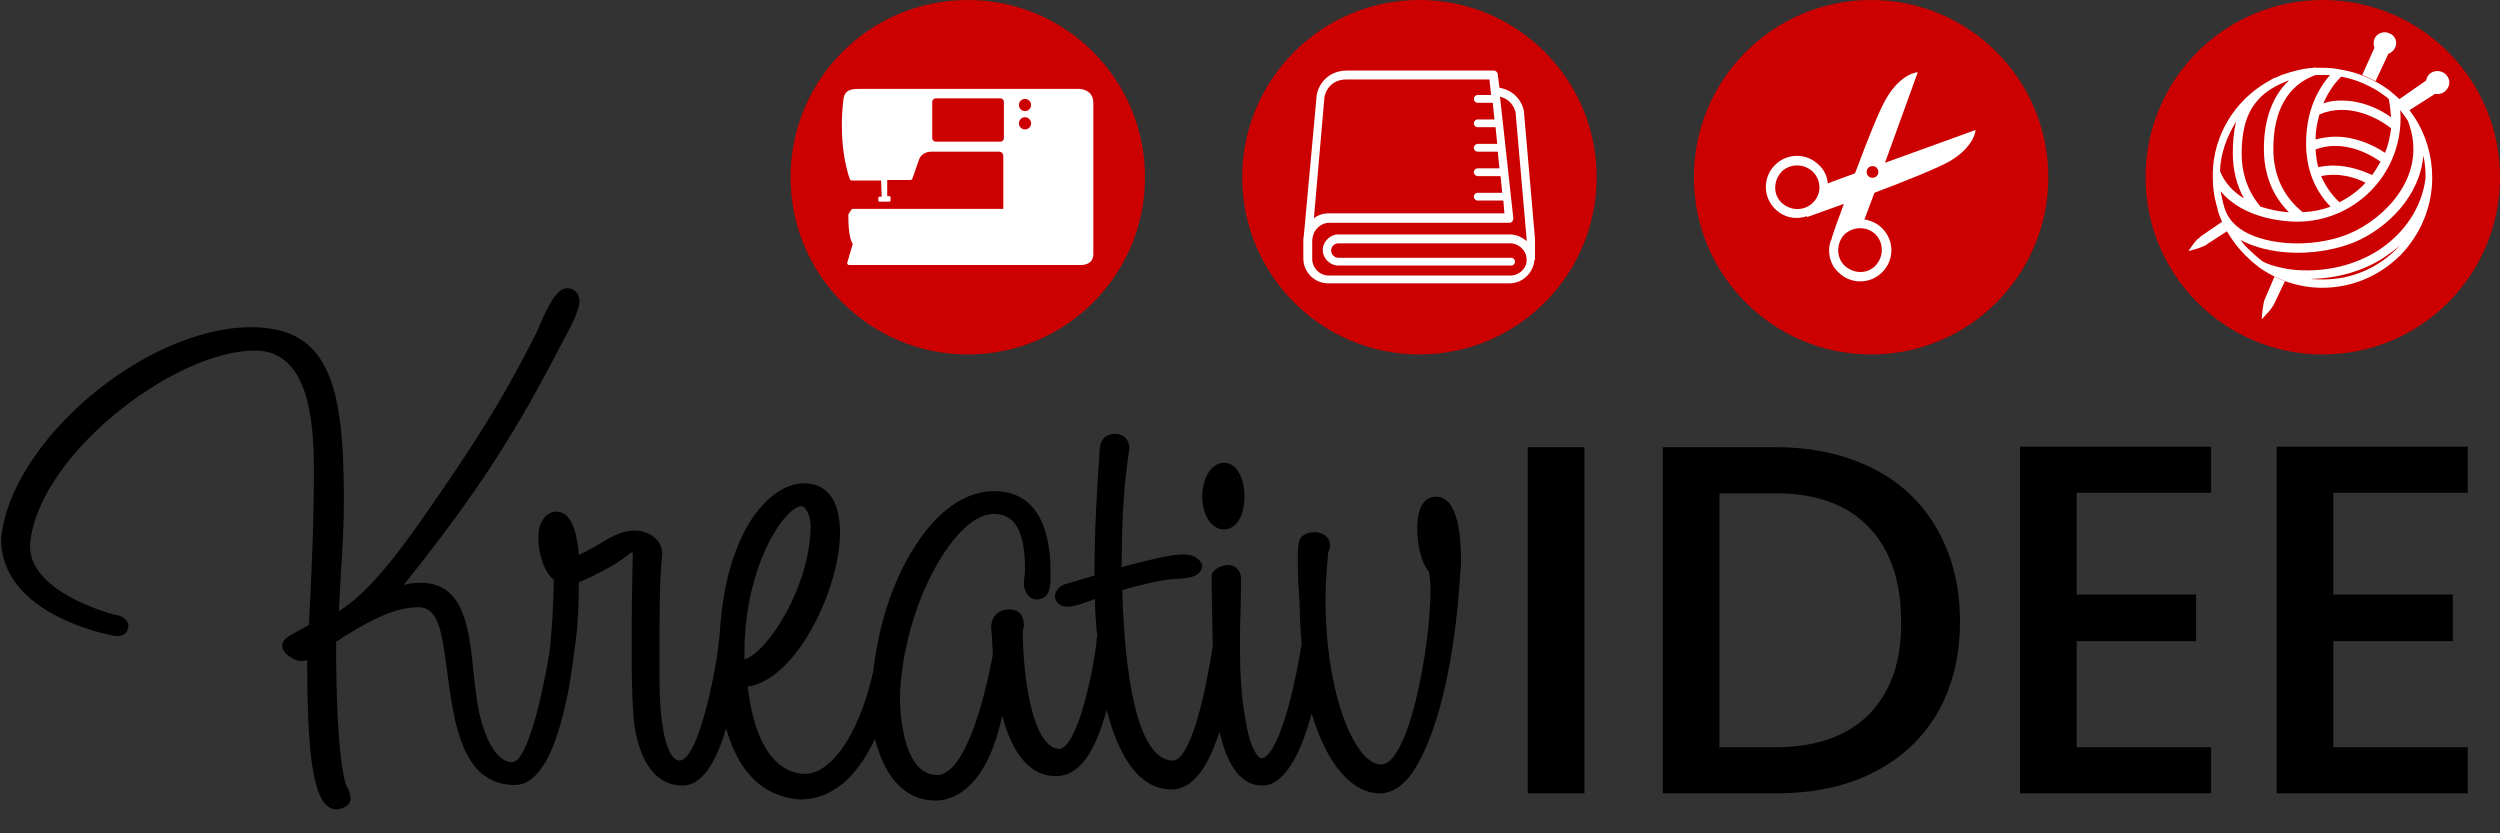 <?xml version="1.0" encoding="utf-8"?>
<!-- Generator: Adobe Illustrator 26.5.0, SVG Export Plug-In . SVG Version: 6.00 Build 0)  -->
<svg version="1.2" baseProfile="tiny" id="Ebene_1" xmlns="http://www.w3.org/2000/svg" xmlns:xlink="http://www.w3.org/1999/xlink"
	 x="0px" y="0px" viewBox="0 0 450 150" overflow="visible" xml:space="preserve">
<rect x="0" y="0" width="450" height="150" fill="#333333" stroke="none"/>
<circle fill="#CC0000" cx="418.1" cy="31.9" r="31.9"/>
<circle fill="#CC0000" cx="174.2" cy="31.9" r="31.9"/>
<circle fill="#CC0000" cx="255.5" cy="31.9" r="31.9"/>
<circle fill="#CC0000" cx="336.8" cy="31.9" r="31.9"/>
<path fill="#FFFFFF" d="M339.3,29.3l5.9-16.3c0,0-2.9,0.1-5.6,4.6c-1.3,2.1-3.6,8-5.7,13.6l-4.9,1.8c-0.1-1.2-0.6-2.4-1.6-3.3
	c-2.2-2.2-5.7-2.2-7.9,0c-2.2,2.2-2.2,5.7,0,7.9c1.6,1.6,3.8,2,5.8,1.3l-0.1,0.2c0,0,2.8-1,6.7-2.4c-1.1,2.9-1.9,5.2-2.2,6.2
	c0,0,0,0,0,0.1c-0.1,0.3-0.2,0.4-0.2,0.4l0,0c-0.6,1.9-0.2,4.1,1.4,5.6c2.2,2.2,5.7,2.2,7.9,0c2.2-2.2,2.2-5.7,0-7.9
	c-0.9-0.9-2-1.4-3.2-1.6l1.8-4.8c5.6-2.1,11.5-4.5,13.6-5.7c4.5-2.7,4.6-5.6,4.6-5.6L339.3,29.3z M326.3,36.5c-1.5,1.5-4,1.5-5.6,0
	s-1.5-4,0-5.6c1.5-1.5,4-1.5,5.6,0C327.9,32.5,327.9,35,326.3,36.5z M337.6,42.2c1.5,1.5,1.5,4,0,5.6s-4,1.5-5.6,0
	c-1.5-1.5-1.5-4,0-5.6C333.6,40.7,336.1,40.7,337.6,42.2z M337.8,31.7c-0.4,0.4-1.1,0.4-1.5,0c-0.4-0.4-0.4-1.1,0-1.5
	c0.4-0.4,1.1-0.4,1.5,0C338.2,30.6,338.2,31.3,337.8,31.7z"/>
<path fill="#FFFFFF" d="M276.3,46.6C276.3,46.6,276.3,46.6,276.3,46.6l0-3.6l-2-23c-0.2-1.3-1.4-3.7-4.4-4.2l-0.3-2.4
	c0-0.4-0.4-0.7-0.7-0.7h-26.4c-3.8,0-5.3,2.9-5.5,4.5l-2.3,25.1c0,0.2-0.1,0.5-0.1,0.8c0,0,0,0,0,0v3.4c0,2.5,2,4.5,4.5,4.5h32.6
	c2.4,0,4.3-1.9,4.5-4.2C276.3,46.8,276.3,46.8,276.3,46.6C276.3,46.7,276.3,46.7,276.3,46.6z M238.4,17.5c0-0.1,0.5-3.2,4-3.2h25.7
	l0.3,2.8H266c-0.4,0-0.7,0.3-0.7,0.7c0,0.4,0.3,0.7,0.7,0.7h2.7l0.3,3h-3c-0.4,0-0.7,0.3-0.7,0.7c0,0.4,0.3,0.7,0.7,0.7h3.1
	c0,0,0,0,0.1,0l0.3,3H266c-0.4,0-0.7,0.3-0.7,0.7c0,0.4,0.3,0.7,0.7,0.7h3.6l0.3,3H266c-0.4,0-0.7,0.3-0.7,0.7
	c0,0.4,0.3,0.7,0.7,0.7h4.1l0.3,3H266c-0.4,0-0.7,0.3-0.7,0.7c0,0.4,0.3,0.7,0.7,0.7h4.6l0.2,2.3h-31.6c-1,0-2,0.3-2.7,0.9
	L238.4,17.5z M271.8,49.6h-32.6c-1.7,0-3-1.4-3-3v-3.4l0.1-0.6c0.3-1.4,1.5-2.5,3-2.5h32.4c0.2,0,0.4-0.1,0.5-0.2
	c0.1-0.2,0.2-0.4,0.2-0.6L270,17.4c2.4,0.6,2.8,2.8,2.8,2.8l2,22.9v0.3c-0.8-0.7-1.9-1.2-3-1.2h-30.9c-1.5,0-2.8,1.3-2.8,2.8
	c0,1.5,1.3,2.8,2.8,2.8H272c0.4,0,0.7-0.3,0.7-0.7c0-0.4-0.3-0.7-0.7-0.7h-31.1c-0.7,0-1.3-0.6-1.3-1.3c0-0.7,0.6-1.3,1.3-1.3h30.9
	c1.6,0,3,1.3,3,3C274.8,48.3,273.5,49.6,271.8,49.6z"/>
<path fill="#FFFFFF" d="M196.8,45.6v-27c0-0.8-0.2-1.4-0.7-1.9c-0.8-0.7-1.8-0.7-1.8-0.7h-39.1l-0.4,0c-1.3,0-2.8,0-3,2
	c-1,8.6,1.1,14.1,1.2,14.3c0.1,0.1,0.2,0.2,0.3,0.2h5.3l0.1,2.9h-0.4c-0.1,0-0.2,0.1-0.2,0.2v0.5c0,0.1,0.1,0.2,0.2,0.2h1.8
	c0.1,0,0.2-0.1,0.2-0.2v-0.6c0-0.1-0.1-0.2-0.2-0.2h-0.4v-2.9h4.2c0.1,0,0.3-0.1,0.3-0.2c0,0,0.6-1.6,1.2-3.4
	c0.5-1.5,2.1-1.5,2.2-1.5h12.2c0.8,0,0.8,0.8,0.8,0.9v9.4h-27.1c-0.1,0-0.2,0.1-0.3,0.2l-0.5,0.8c0,0.1,0,0.1,0,0.2
	c0,3.5,0.5,4.7,0.8,5.1l-1,3.4c0,0.1,0,0.2,0.1,0.3c0.1,0.1,0.2,0.1,0.3,0.1h41.7c0.7,0,1.3-0.2,1.7-0.6
	C196.9,46.5,196.8,45.6,196.8,45.6z M180.7,24.9c0,0.3-0.3,0.6-0.6,0.6h-11.7c-0.3,0-0.6-0.3-0.6-0.6v-6.6c0-0.3,0.3-0.6,0.6-0.6
	h11.7c0.3,0,0.6,0.3,0.6,0.6V24.9z M184.5,23.3c-0.6,0-1.1-0.5-1.1-1.1c0-0.6,0.5-1.1,1.1-1.1c0.6,0,1.1,0.5,1.1,1.1
	C185.6,22.8,185.1,23.3,184.5,23.3z M184.5,20c-0.6,0-1.1-0.5-1.1-1.1c0-0.6,0.5-1.1,1.1-1.1c0.6,0,1.1,0.5,1.1,1.1
	C185.6,19.5,185.1,20,184.5,20z"/>
<path fill="#FFFFFF" d="M400,39.9l-3.8,2.6c0,0-0.5,0.5-0.7,0.6c-0.4,0.4-0.9,1.1-0.9,1.1l-0.7,1l1.1-0.3c0,0,0.8-0.2,1.2-0.4
	c0.5-0.2,1-0.4,1-0.5l3.7-2.4c-0.3-0.6-0.6-1.1-0.9-1.7L400,39.9z M430.1,6c-1-0.5-2.3,0-2.7,1c-0.2,0.5-0.2,1.1,0,1.6l-2.2,4.9
	c0.8,0.3,1.6,0.7,2.4,1.1l2.3-4.9c0.5-0.2,1-0.6,1.2-1.1C431.6,7.7,431.2,6.4,430.1,6z M407.6,54c0,0-0.2,0.7-0.2,0.9
	c-0.1,0.5-0.2,1.4-0.2,1.4l-0.1,1.2l0.8-0.9c0,0,0.6-0.6,0.8-0.9c0.3-0.4,0.6-0.9,0.6-0.9l2-4.2c-0.6-0.2-1.3-0.5-1.9-0.8L407.6,54z
	 M440.5,13.7c-0.6-0.9-1.9-1.2-2.9-0.6c-0.5,0.3-0.8,0.8-0.9,1.4l-4.9,3.4c0.6,0.6,1.2,1.3,1.8,2l4.7-3c0.5,0.1,1.1,0,1.6-0.3
	C440.9,15.9,441.2,14.6,440.5,13.7z"/>
<path fill="#FFFFFF" d="M434.6,21.1c-0.9-1.4-2-2.7-3.3-3.8c0,0,0,0,0,0l-1.3-1.1c0,0,0,0,0,0c-2.6-1.9-5.6-3.2-8.8-3.7
	c-1-0.2-2-0.3-3.1-0.3c-0.5,0-0.9,0-1.3,0l-0.1-0.1l-0.2,0.1c-1.9,0.1-3.8,0.6-5.5,1.2l-0.1,0c-0.3,0.1-0.6,0.3-0.9,0.4
	c-0.1,0-0.1,0.1-0.2,0.1c-0.1,0-0.2,0.1-0.3,0.1c0,0,0,0-0.1,0l-1.4,0.8c-5.8,3.4-9.5,9.5-9.7,16.2c0,0,0,0.1,0,0.1l0,0c0,0,0,0,0,0
	c0,0.3,0,0.5,0,0.8c0,2,0.3,3.9,0.9,5.8l0,0c0,0,0,0,0,0.1c0,0,0,0,0,0c0,0.2,0.1,0.3,0.1,0.4c0.1,0.2,0.1,0.4,0.2,0.6L400,40
	c0.8,1.7,1.8,3.3,3,4.7l1.2,1.3c0.7,0.7,1.5,1.4,2.3,2c0.1,0,0.1,0.1,0.1,0.1c3.4,2.4,7.3,3.7,11.4,3.7c5.2,0,10.1-2,13.9-5.7
	c0,0.1,1.2-1.3,1.2-1.3c3-3.6,4.7-8.1,4.7-12.8C437.8,28.1,436.7,24.3,434.6,21.1z M421.4,13.8c2.8,0.5,5.5,1.7,7.8,3.4
	c0.3,0.2,0.6,0.4,0.8,0.7c0.2,1.1,0.3,2.1,0.4,3.2c-2.4-1.7-5.5-3-8.9-3c-1.1,0-2.2,0.1-3.3,0.5C419,16.8,420,15.2,421.4,13.8z
	 M420,29.8c-0.9,0-1.8,0.1-2.7,0.3c-0.3-1-0.4-2-0.5-3.2c4.3-1.6,8.7,0.1,11.7,2.2c-0.5,0.9-1,1.7-1.5,2.4
	C425.4,30.8,422.9,29.8,420,29.8z M425.8,32.9c-1.3,1.4-2.9,2.6-4.7,3.5c-1.4-1.3-2.5-2.9-3.3-4.7C421.1,31,424.1,32,425.8,32.9z
	 M420.4,24.6c-1.2,0-2.4,0.2-3.6,0.5c0-1.6,0.3-3.1,0.7-4.5c5.1-2.2,10.4,0.5,12.9,2.5c-0.2,1.5-0.5,3-1.1,4.4
	C426.9,25.9,423.7,24.6,420.4,24.6z M416.8,13.5l0.2,0c0,0,0,0,0.1,0c0.7,0,1.4,0,2.3,0c-2.9,3.4-4.3,7.5-4.3,12.3
	c0,4.6,1.5,8.4,4.4,11.4c-1.6,0.6-3.2,0.9-5,1c-3.5-2.8-5.3-6.7-5.3-11.4C409.2,19.9,411.8,15.3,416.8,13.5z M411.4,14.7l-0.2-0.4
	L411.4,14.7c0.2-0.1,0.4-0.2,0.6-0.2c-2.9,2.7-4.5,6.9-4.5,12.3c0,4.5,1.5,8.4,4.5,11.4c-1.8-0.1-3.5-0.5-5.1-1
	c-2.2-2.6-3.4-5.8-3.4-9.6C403.5,20.7,405.9,16.9,411.4,14.7z M402.5,21.9c-0.4,1.6-0.6,3.5-0.6,5.6c0,3.1,0.7,5.8,2,8.2
	c-2-1.2-3.5-2.9-4.3-4.9C399.7,27.7,400.8,24.6,402.5,21.9z M400.4,37.4c-0.3-1-0.5-2-0.7-3c4.1,5,11.5,5.5,13.8,5.5
	c10.2,0,18.6-8.3,18.6-18.6c0-0.5,0-1-0.1-1.5c0.5,0.6,1,1.3,1.4,1.9c3.9,9.9-4.3,17.7-10.4,20.3c-5.6,2.4-13.3,2.4-18.2,0.1
	C402.5,41,401,39.4,400.4,37.4z M431.7,44.5l-0.2,0.2c0,0,0,0,0,0c-0.1,0.1-0.2,0.2-0.3,0.3c-3.5,3.4-8.1,5.3-13,5.3
	c-0.8,0-1.6,0-2.3-0.1c4.9-0.1,9.5-1.4,13.3-3.9c1-0.7,2-1.4,2.9-2.2C431.9,44.3,431.8,44.4,431.7,44.5z M428.2,45
	c-4.2,2.7-9.4,4-14.9,3.6c-1.4-0.1-4.7-0.7-6.1-1.6c-0.9-0.7-1.8-1.5-2.6-2.3c-0.1-0.1-0.3-0.3-0.4-0.4l-0.2-0.2
	c-0.2-0.3-0.5-0.6-0.7-0.9c0.3,0.1,0.5,0.3,0.8,0.4c2.6,1.2,5.9,1.9,9.5,1.9c3.6,0,7.2-0.7,10.2-1.9c5.9-2.5,11.8-8.3,12.4-15.6
	c0.3,1.3,0.4,2.6,0.4,4C436,37.2,432.9,41.9,428.2,45z"/>
<path d="M275,142.8h10.2V80.5H275V142.8z M444.2,88.7v-8.3h-34.4v62.4h34.4v-8.3H420v-19.1h21.5V107H420V88.7H444.2z M337.1,84.3
	c-5-2.5-10.8-3.8-17.4-3.8h-20.4v62.3h20.4c6.6,0,12.5-1.2,17.4-3.7c5-2.5,8.9-6.1,11.6-10.7c2.7-4.7,4.1-10.2,4.1-16.5
	c0-6.3-1.4-11.9-4.1-16.6C346,90.5,342.1,86.8,337.1,84.3z M336.4,128.6c-3.9,3.9-9.5,5.9-16.8,5.9h-10.1V88.8h10.1
	c7.3,0,12.9,2,16.8,6.1c3.9,4.1,5.8,9.7,5.8,17C342.3,119.1,340.3,124.6,336.4,128.6z M363.6,142.8H398v-8.3h-24.2v-19.1h21.5V107
	h-21.5V88.7H398v-8.3h-34.4V142.8z M258.5,89.4c-1.3,0-3.4,0.7-3.4,5.8c0,2.7,0.7,6.1,2.1,7.7c0.1,0.5,0.3,1.7,0.3,3.1
	c0,10.5-3.9,31.6-8.9,31.6c-4.7,0-10-12.6-10-29.6c0-2.7,0.2-5.7,0.5-8.7c0.2-0.3,0.3-0.7,0.3-1.2c0-1.5-1.4-2.3-2.8-2.3
	c-1.6,0-2.7,0.8-2.8,1.9c-0.1,0.3-0.2,1.1-0.2,3.2c0,1.3,0,3.2,0.2,5.5c0,0.5,0,1,0.1,1.7c0.1,2.1,0.1,4.8,0.4,7.8
	c-2.7,16.3-5.8,20.6-7.2,20.6c-0.5,0-1.4-1-2.2-3.6c-1.5-5.8-1.7-11.8-1.7-16.4c0-2,0-4.1,0.1-6.1c0-2,0.1-4.1,0.1-6.1
	c0-1.6-1-2.6-2.3-2.6c-1.2,0-2.4,0.6-2.9,1.5l-0.1,0.2v1.1c0,2.2,0.1,7.6,0.2,11.5c0,0.1,0,0.2,0,0.3c-3,19-6.2,20.6-7.1,20.6
	c-5.4,0-8.6-10.6-9.2-30.7c3.9-1.1,7-1.8,9.4-2c3.3,0,5-0.8,5-2.5v-0.1l-0.1-0.1c-0.5-1.1-1.6-1.7-3.4-1.7c-2.4,0-6.8,1.2-10.4,2.1
	l-0.6,0.2c0-11,0.7-16.8,1.4-21.4l0-0.1c0-1-0.7-2.5-2.6-2.5c-1.3,0-2.8,0.6-2.8,3.5c-0.4,6.1-0.9,13.3-0.9,22l-5.4,1.6
	c-0.6,0.2-1.7,1-1.7,2.1c0,1.1,0.9,1.9,2.2,1.9c1.5,0,3.7-0.9,5-1.4c0,1.7,0.1,4,0.4,6.6c0,0.2-0.1,0.4-0.1,0.6
	c0,1.7-2.3,15.9-5.6,19.2c-0.4,0.4-0.8,0.6-1.1,0.6c-4.8-0.1-6.6-12.8-6.6-21.4c0.1-0.2,0.2-0.5,0.2-0.9c0-1.8-1-2.8-2.6-2.8
	c-2.3,0-3.3,1.6-3.3,3.2c0.1,0.7,0.1,1.5,0.2,2.5c0,0.8,0.1,1.6,0.1,2.5c-2.6,13.7-6.3,21.6-10,21.6c-6.7,0-6.7-13.2-6.7-13.8
	c0-5.2,1.6-13.9,5.1-21.1c3.7-7.7,8.1-12.1,11.8-12.1c3.8,0,5.6,3.2,5.6,9.9c0,0.4,0,0.9-0.1,1.3c0,0.5-0.1,1-0.1,1.5l0,0.1
	c0.1,0.9,0.7,2.6,2.3,2.6c2.5,0,2.5-2.5,2.5-4.8c0-12.1-5.5-14.7-10.1-14.7c-6.1,0-11.9,4.8-16.3,13.4c-2.9,5.6-4.8,12.5-5.5,19
	c-2.9,12.8-8.2,18.5-12.3,18.5c-2.6,0-8.7-1.6-10.3-15.7c9-1.4,16.6-17.9,16.6-27.7c0-7.7-4-8.9-6.4-8.9c-5,0-9.2,5.1-11.2,9.5
	c-2.4,4.9-3.7,11-4.1,18.2c0,0.2-0.1,0.4-0.1,0.6c-0.1,2.8-3.4,21.6-7.1,21.6c-0.6,0-3.6-0.7-3.6-15.3c0-12.4,0-17,0.5-21.9
	c0-2.7-2.6-4.2-5-4.2c-2.2,0-4.2,1.1-6.1,2.3c-0.3,0.2-0.6,0.3-0.9,0.5c-0.6,0.4-1.3,0.7-2,1.1c-0.3,0.2-0.7,0.3-1,0.5
	c-0.2-2.6-0.9-7.8-4-7.8c-2.1,0-3.3,2.2-3.3,4.4c0,2.7,0.7,6.1,2.8,7.9c-0.1,4.2-0.3,8.7-0.8,13c-0.9,5.8-3.8,19.8-6.7,19.8
	c-2.9,0-4.9-4.5-5.8-8.3c-0.6-2.5-0.9-5.4-1.2-8.2c-0.8-7.8-1.7-15.8-9.5-15.8c-1,0-2,0.1-3,0.4c0.9-1.2,1.9-2.5,2.9-3.7
	c6.8-8.8,15.3-19.8,25.2-39.2c2.1-3.8,3.5-6.6,3.5-8.2c0-1.3-0.9-2.3-2.1-2.3c0,0,0,0,0,0c-1.9-0.2-3.5,3.1-5,6.5
	c-0.2,0.4-0.3,0.7-0.4,1c-6.5,13-12,21.4-21,34.3c-4.5,6.4-9.8,13.3-14.8,16.3c0.1-2.6,0.3-5.1,0.4-7.5c0.3-4.4,0.5-8.6,0.5-12.5
	c0-20.6-2.6-31.1-16.7-31.1c-19.1,0-43.4,20.6-45,38.1c0,12.6,16.4,16.6,19.6,17.3c0,0,0.7,0.2,1.4,0.2c1.1,0,1.9-0.7,1.9-1.9
	c0-0.2-0.1-1.7-2.7-2c-1-0.3-15-4.1-15-12.3c1-16,25.8-35.2,40.5-35.2c9.5,0,10.6,12.2,10.6,21.4c0,8.6-0.3,15.7-0.6,21.9
	c-0.1,2.1-0.2,4.1-0.3,6.1l-3.6,2c-0.1,0.1-1.2,0.7-1.2,1.7c0,1.5,2.3,2.8,3.4,2.8c0.4,0,0.7-0.1,1.1-0.2c0,17.1,1,26.9,5.3,26.9
	c0.3,0,2.5-0.4,2.5-1.9c0-0.7-0.2-1.5-0.7-2.3l-0.1-0.2c-0.3-0.7-1.8-5.7-1.8-25.8c4.7-3,10-6.2,14.7-6.2c1.5,0,3.1,0.5,4.1,4.4
	c0.5,2,0.8,4.5,1.2,7.2c1.2,9.1,2.6,20.4,12.2,20.4c7.1,0,9.8-16.6,10.7-24.3c0.5-3,0.8-7.1,0.8-12.2c1.5-0.6,6.2-2.7,9.2-5.2
	c0.1-0.1,0.4-0.2,0.4-0.2c0,0,0.1,0.2,0.1,0.5c0,0.1-0.2,7.3-0.2,14.7c0,5.1,0,10.3,0.3,13.8c0,0.1,0.4,13,8.9,13
	c2.4,0,5.4-2.1,7.8-10.3c2.2,7.9,6.7,12.3,13.2,12.8l0.1,0c6.5,0,10.7-5,13.5-10.9c1.4,5.6,4.6,11.1,10.9,11.1
	c2.7,0,9.1-1.6,12-15.3c1.3,4.9,3.9,10.9,9.7,10.9c4,0,6.9-3.9,9.1-11.9c2,7.7,5.5,14.3,11.7,14.3c4.1,0,6.8-4.7,8.6-10.4
	c1.5,6.5,4.1,9.7,7.7,9.7c4.3,0,7.2-6.6,8.9-13c2.7,9.1,7.2,14.4,12.3,14.4c1.4,0,3.5-0.6,5.5-3.3c1.7-2.2,7.3-11.4,8.9-35.6
	c0-0.3,0-0.7,0.1-1.1c0-0.5,0.1-1.1,0.1-1.7C263,96.4,262.4,89.4,258.5,89.4z M134,117.5c0-15.9,7.4-26.4,10.3-26.4
	c0.5,0,1.6,1.3,1.6,3.6c0,10.5-7.5,22.6-11.9,24V117.5z M220.3,95.3c2.2,0,3.7-2.4,3.7-5.9c0-3.6-1.5-6.1-3.7-6.1
	c-2.2,0-3.9,2.7-3.9,6.1C216.4,92.7,218.1,95.3,220.3,95.3z"/>
</svg>
